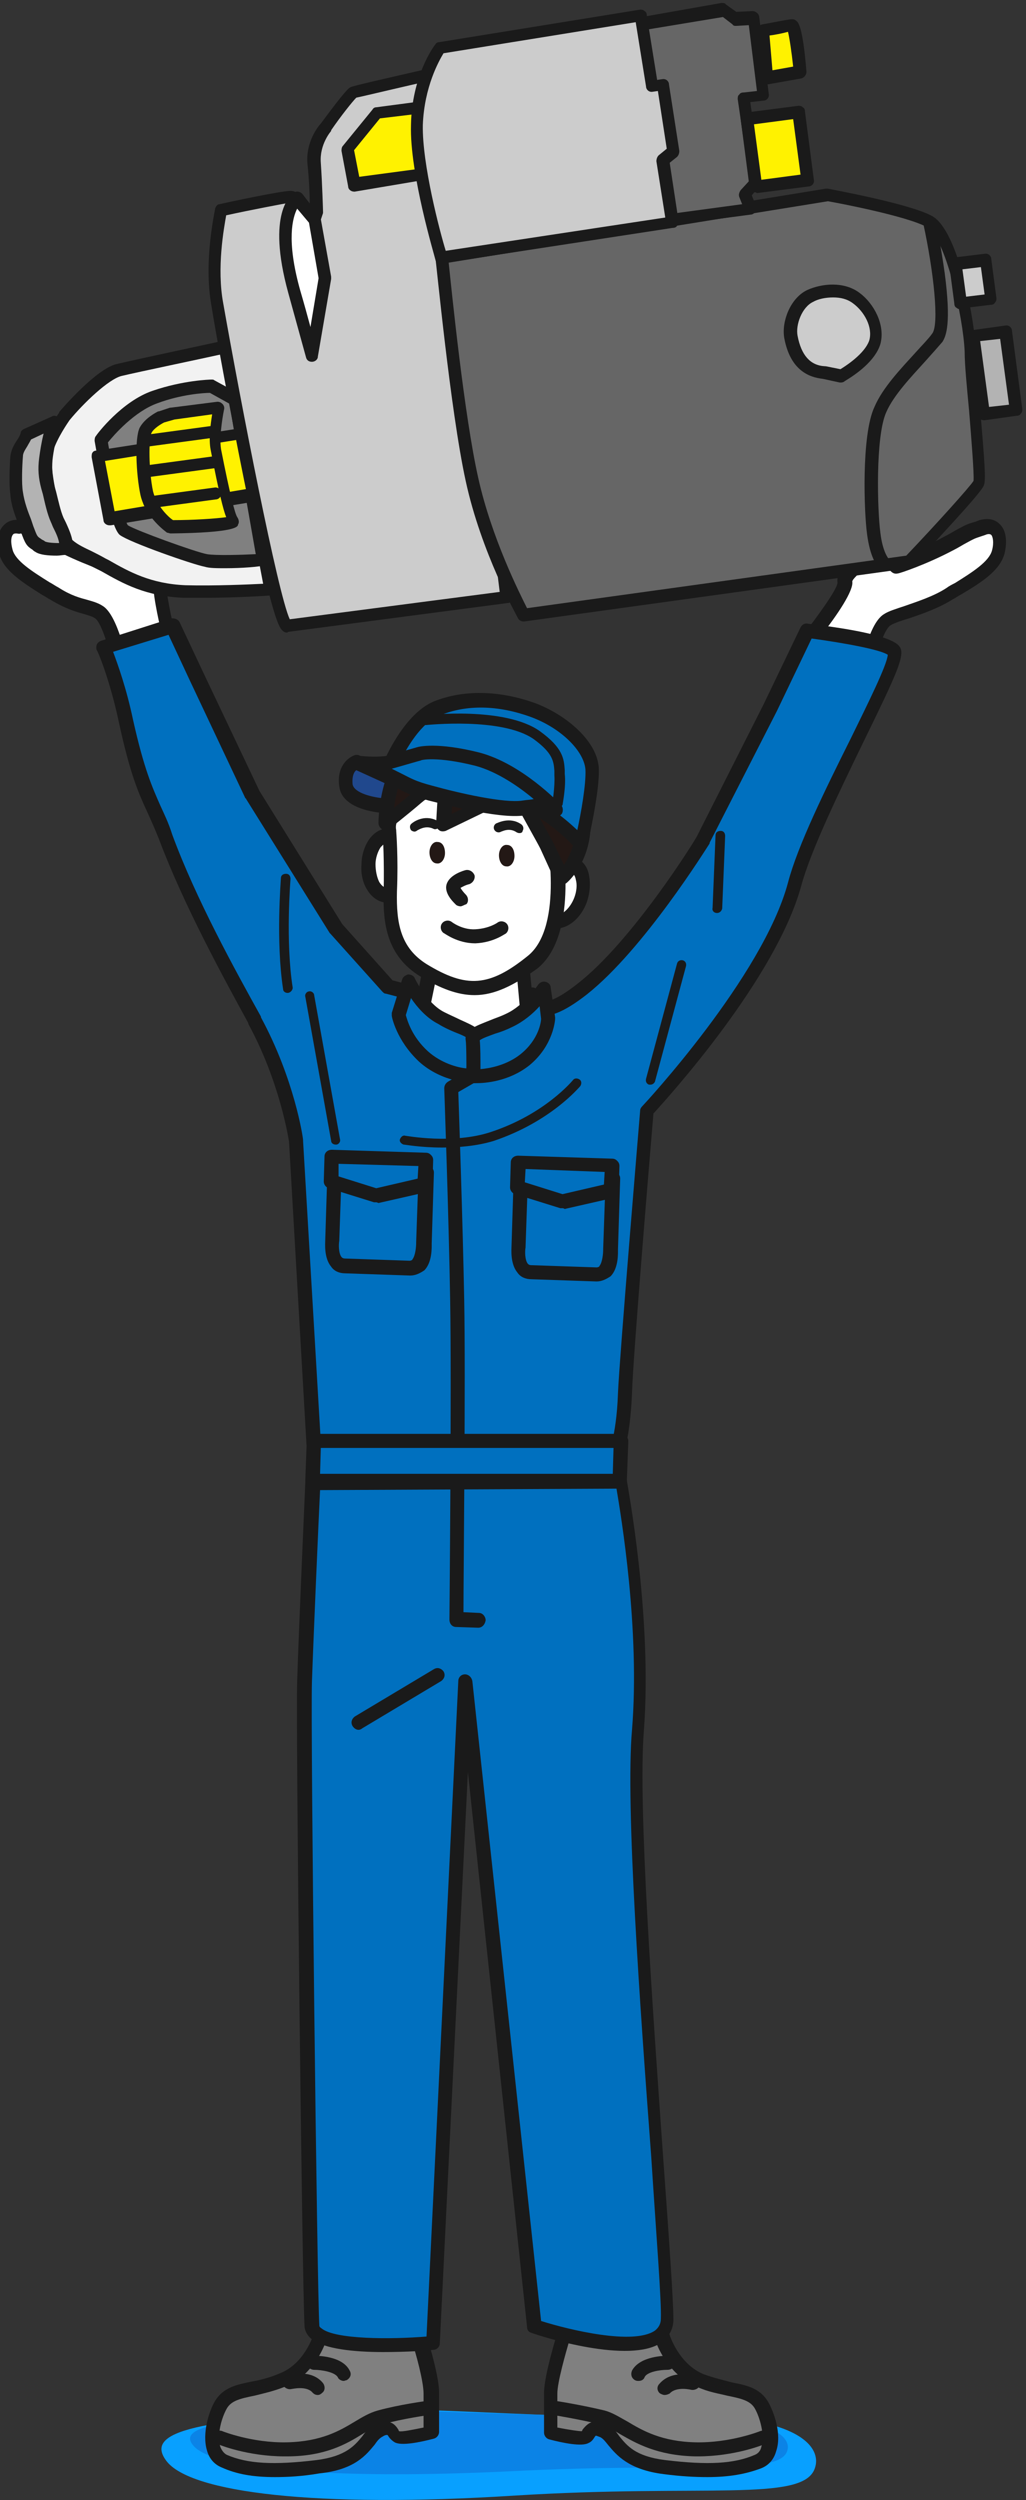 <?xml version="1.0" encoding="utf-8"?>
<!-- Generator: Adobe Illustrator 22.1.0, SVG Export Plug-In . SVG Version: 6.00 Build 0)  -->
<svg version="1.1" id="レイヤー_1" xmlns="http://www.w3.org/2000/svg" xmlns:xlink="http://www.w3.org/1999/xlink" x="0px"
	 y="0px" viewBox="0 0 138.8 337.9" style="enable-background:new 0 0 138.8 337.9;" xml:space="preserve">
<rect x="0" y="0" width="138.8" height="337.9" fill="#333333" stroke="none"/>
<style type="text/css">
	.st0{fill:#08A0FF;}
	.st1{fill:#0B83E6;}
	.st2{fill:#FFFFFF;}
	.st3{fill:#1A1A1A;}
	.st4{fill:#808080;}
	.st5{fill:#0070BF;}
	.st6{fill:#20488D;}
	.st7{fill:#231815;}
	.st8{fill:#F2F2F2;}
	.st9{fill:#FFF200;}
	.st10{fill:#B3B3B3;}
	.st11{fill:#CCCCCC;}
	.st12{fill:#666666;}
</style>
<title>image-sp</title>
<g>
	<g>
		<path class="st0" d="M22.5,332.6c3.2,4.3,20.2,6.4,47.1,4.7c25.6-1.6,38.9,0.9,40.6-3.6c1.2-3.1-2.6-7.8-20.8-7.1
			c-10.7,0.4-32-1.2-37.5-0.9C26.3,326.9,19.5,328.6,22.5,332.6z"/>
	</g>
	<g>
		<path class="st1" d="M26.3,330.7c2.9,3,18.5,4.5,43,3.3c23.4-1.2,35.5,0.6,37.1-2.5c1.1-2.2-2.4-5.5-19-5
			c-9.8,0.3-29.2-0.8-34.2-0.6C29.8,326.7,23.6,327.9,26.3,330.7z"/>
	</g>
	<g>
		<g>
			<path class="st2" d="M15.8,88.3c0,0-1.1-4.6-2.5-5.5c-1.4-0.8-3-0.5-6-2.5c-3-1.9-6-3.5-6.6-5.7C0.3,72.4,1,70.7,3,71.3
				c2,0.6,1,0.2,4.6,2.1c3.6,1.9,7.2,3.1,7.2,3.1s-1.4-3.3-0.3-4.4c1.1-1.1,2.2,0.8,3.6,2.5c1.4,1.6,3.8,2.7,3.6,4.1
				c-0.3,1.4,1.4,7.9,1.4,7.9L15.8,88.3z"/>
			<path class="st3" d="M15.8,89.2c-0.4,0-0.8-0.3-0.9-0.7c-0.5-2.1-1.4-4.5-2-4.9c-0.4-0.3-0.9-0.4-1.5-0.6
				c-1.1-0.3-2.5-0.7-4.5-1.9c-0.4-0.2-0.8-0.5-1.2-0.7c-2.7-1.7-5.2-3.3-5.8-5.5c-0.4-1.7-0.2-3.2,0.7-4c0.4-0.4,1.3-0.9,2.7-0.5
				l0.5,0.2c1,0.3,1.1,0.3,2.4,1c0.4,0.2,1,0.6,1.8,1c1.9,1,3.9,1.9,5.3,2.4c-0.3-1.2-0.3-2.7,0.5-3.5c0.5-0.5,1.1-0.6,1.5-0.6
				c1.1,0.1,1.9,1.1,2.8,2.3c0.2,0.3,0.4,0.6,0.7,0.8c0.4,0.5,1,1,1.6,1.5c1.2,1,2.4,2,2.1,3.4c-0.1,0.7,0.6,4.5,1.4,7.5
				c0.1,0.2,0,0.5-0.1,0.7c-0.1,0.2-0.3,0.4-0.6,0.4L16,89.2C16,89.2,15.9,89.2,15.8,89.2z M2.2,72.1c-0.1,0-0.3,0-0.4,0.1
				c-0.3,0.3-0.4,1-0.1,2.1c0.4,1.5,2.6,2.9,5,4.4c0.4,0.2,0.8,0.5,1.2,0.7c1.7,1.1,2.9,1.4,4,1.7c0.7,0.2,1.4,0.4,2,0.8
				c1.3,0.8,2.2,3.5,2.7,5.1l5.3-1.2c-0.5-2.2-1.4-6.2-1.1-7.4c0.1-0.3-0.9-1.1-1.5-1.6c-0.6-0.5-1.3-1.1-1.9-1.7
				c-0.2-0.3-0.5-0.6-0.7-0.9c-0.4-0.5-1.1-1.4-1.4-1.5c0,0,0,0,0,0c-0.3,0.3-0.1,1.9,0.5,3.3c0.1,0.3,0.1,0.7-0.2,1
				c-0.3,0.3-0.6,0.4-1,0.3c-0.2,0-3.8-1.2-7.4-3.1c-0.8-0.4-1.4-0.8-1.8-1c-1.1-0.6-1.1-0.6-2-0.9l-0.6-0.2
				C2.6,72.2,2.4,72.1,2.2,72.1z"/>
		</g>
		<g>
			<path class="st2" d="M117.9,88.3c0,0,0.9-3.7,2.2-4.5c1.4-0.8,5.4-1.5,8.4-3.5c3-1.9,6-3.5,6.6-5.7c0.5-2.2-0.2-3.9-2.2-3.3
				c-2,0.6-1,0.2-4.6,2.1c-3.6,1.9-7.2,3.1-7.2,3.1s1.4-3.3,0.3-4.4c-1.1-1.1-2.2,0.8-3.6,2.5c-1.4,1.6-3.8,2.7-3.6,4.1
				c0.3,1.4-5,7.9-5,7.9L117.9,88.3z"/>
			<path class="st3" d="M117.9,89.2c-0.1,0-0.1,0-0.2,0l-8.6-1.7c-0.3-0.1-0.6-0.3-0.7-0.6c-0.1-0.3-0.1-0.7,0.1-0.9
				c2.2-2.8,4.7-6.3,4.8-7.2c-0.2-1.4,1-2.4,2.1-3.4c0.6-0.5,1.2-1,1.6-1.5c0.2-0.3,0.4-0.6,0.7-0.8c0.9-1.2,1.7-2.2,2.8-2.3
				c0.4,0,0.9,0.1,1.5,0.6c0.8,0.8,0.8,2.3,0.5,3.5c1.4-0.5,3.3-1.3,5.3-2.4c0.8-0.4,1.4-0.8,1.8-1c1.3-0.7,1.4-0.7,2.4-1l0.5-0.2
				c1.5-0.4,2.3,0.1,2.7,0.5c0.9,0.8,1.1,2.3,0.7,4c-0.6,2.3-3.1,3.9-5.8,5.5c-0.4,0.2-0.8,0.5-1.2,0.7c-1.9,1.2-4.2,2-6,2.6
				c-1,0.3-1.9,0.6-2.4,0.9c-0.7,0.4-1.5,2.6-1.8,3.9C118.7,88.9,118.3,89.2,117.9,89.2z M111,86l6.2,1.2c0.4-1.3,1.2-3.5,2.4-4.2
				c0.6-0.4,1.6-0.7,2.8-1.1c1.7-0.6,3.9-1.3,5.6-2.4c0.4-0.3,0.8-0.5,1.2-0.7c2.4-1.5,4.6-2.9,5-4.4c0.3-1.1,0.1-1.9-0.1-2.1
				c-0.2-0.2-0.6-0.1-0.8,0l-0.6,0.2c-0.9,0.3-0.9,0.3-2,0.9c-0.4,0.2-1,0.6-1.8,1c-3.6,1.9-7.2,3.1-7.4,3.1c-0.4,0.1-0.7,0-1-0.3
				c-0.3-0.3-0.3-0.7-0.2-1c0.6-1.4,0.8-3,0.5-3.3c0,0,0,0,0,0c-0.3,0.2-1,1-1.4,1.5c-0.2,0.3-0.5,0.6-0.7,0.9
				c-0.6,0.7-1.3,1.2-1.9,1.7c-0.6,0.5-1.5,1.3-1.5,1.6C115.5,79.8,113.3,83.1,111,86z"/>
		</g>
		<g>
			<g>
				<path class="st4" d="M43.3,315.9c0,0-1.3,4.3-5.1,5.9c-3.8,1.5-6.8,1-8.2,3.3c-1.2,2-2.3,6.5,0.4,7.7c2.7,1.2,6.1,1.6,12.6,0.8
					c6.5-0.8,6.4-4.2,8.3-5c1.9-0.8,1.6,0.6,2.4,1c0.8,0.4,4.7-0.6,4.7-0.6c0-3.6,0-3.6,0-5.4c0-2.3-1.9-8.5-1.9-8.5
					s-4.2,0.4-7.7,0.4C45.3,315.4,43.3,315.9,43.3,315.9z"/>
				<path class="st3" d="M37.2,334.8c-3,0-5.2-0.4-7.2-1.3c-1-0.4-1.7-1.2-2-2.3c-0.7-2.3,0.3-5.4,1.1-6.7c1.1-1.8,2.9-2.2,4.9-2.6
					c1.1-0.2,2.4-0.5,3.8-1.1c3.4-1.3,4.6-5.2,4.6-5.3c0.1-0.3,0.4-0.6,0.7-0.7c0.1,0,2.1-0.5,5.7-0.5c3.4,0,7.6-0.4,7.6-0.4
					c0.4,0,0.9,0.2,1,0.7c0.1,0.3,2,6.3,2,8.7v5.4c0,0.4-0.3,0.8-0.7,0.9c-1.9,0.5-4.4,1-5.3,0.5c-0.5-0.3-0.8-0.7-0.9-0.9
					c0,0-0.1-0.1-0.1-0.1c-0.1,0-0.3,0-0.6,0.2c-0.4,0.2-0.7,0.5-1.1,1.1c-1.1,1.3-2.6,3.4-7.5,3.9
					C40.9,334.7,38.9,334.8,37.2,334.8z M44,316.7c-0.5,1.3-2.1,4.6-5.5,5.9c-1.5,0.6-2.9,0.9-4.1,1.2c-2,0.4-3.1,0.7-3.7,1.7
					c-0.7,1.2-1.4,3.6-0.9,5.2c0.2,0.5,0.5,0.9,0.9,1.1c2.8,1.2,6.3,1.4,12.1,0.7c4-0.5,5.2-2,6.2-3.2c0.5-0.7,1-1.3,1.9-1.7
					c1.8-0.7,2.5,0,3,0.8c0,0.1,0.1,0.2,0.1,0.2c0.4,0.1,1.8-0.2,3.3-0.5v-4.6c0-1.6-1-5.4-1.7-7.4c-1.4,0.1-4.4,0.3-7,0.3
					C46.5,316.4,44.8,316.6,44,316.7z M54.1,328.6"/>
			</g>
			<g>
				<path class="st3" d="M46.5,321.8c-0.3,0-0.7-0.2-0.8-0.5c-0.4-0.7-2.2-1-3.2-1c0,0,0,0,0,0c-0.5,0-1-0.4-1-0.9c0-0.5,0.4-1,1-1
					c0.4,0,3.8,0,4.8,2c0.3,0.5,0.1,1-0.4,1.3C46.8,321.7,46.6,321.8,46.5,321.8z"/>
			</g>
			<g>
				<path class="st3" d="M43,323.7c-0.3,0-0.5-0.1-0.7-0.3c-0.8-1-2.8-0.5-2.9-0.5c-0.5,0.1-1-0.2-1.2-0.7c-0.1-0.5,0.1-1,0.7-1.2
					c0.1,0,3.2-0.9,4.8,1.1c0.3,0.4,0.3,1-0.1,1.3C43.4,323.6,43.2,323.7,43,323.7z"/>
			</g>
			<g>
				<path class="st3" d="M38.5,332c-5,0-9-1.6-9.1-1.7c-0.5-0.2-0.7-0.8-0.5-1.2c0.2-0.5,0.8-0.7,1.2-0.5c0,0,4,1.6,8.7,1.5
					c4.7-0.1,7.2-1.6,9.2-2.8c1-0.6,2-1.2,3.1-1.5c2.9-0.8,6.6-1.3,6.7-1.3c0.5-0.1,1,0.3,1.1,0.8c0.1,0.5-0.3,1-0.8,1.1
					c0,0-3.7,0.5-6.5,1.3c-0.8,0.2-1.6,0.7-2.6,1.3c-2.1,1.3-5,3-10.2,3C38.7,332,38.6,332,38.5,332z"/>
			</g>
		</g>
		<g>
			<g>
				<path class="st4" d="M89.6,315.9c0,0,1.3,4.3,5.1,5.9c3.8,1.5,6.8,1,8.2,3.3c1.2,2,2.3,6.5-0.4,7.7c-2.7,1.2-6.1,1.6-12.6,0.8
					c-6.5-0.8-6.4-4.2-8.3-5c-1.9-0.8-1.6,0.6-2.4,1c-0.8,0.4-4.7-0.6-4.7-0.6c0-3.6,0-3.6,0-5.4c0-2.3,1.9-8.5,1.9-8.5
					s4.2,0.4,7.7,0.4C87.6,315.4,89.6,315.9,89.6,315.9z"/>
				<path class="st3" d="M95.7,334.8c-1.7,0-3.6-0.1-5.9-0.4c-4.8-0.6-6.4-2.6-7.5-3.9c-0.4-0.5-0.7-0.9-1.1-1.1
					c-0.3-0.1-0.5-0.2-0.6-0.2c0,0-0.1,0.1-0.1,0.1c-0.2,0.3-0.4,0.7-0.9,0.9c-0.9,0.5-3.4,0-5.3-0.5c-0.4-0.1-0.7-0.5-0.7-0.9v-5.4
					c0-2.4,1.9-8.5,2-8.7c0.1-0.4,0.5-0.7,1-0.7c0,0,4.2,0.4,7.6,0.4c3.5,0,5.6,0.5,5.7,0.5c0.3,0.1,0.6,0.3,0.7,0.7
					c0,0,1.2,3.9,4.6,5.3c1.4,0.5,2.7,0.8,3.8,1.1c2.1,0.4,3.8,0.8,4.9,2.6c0.8,1.4,1.9,4.4,1.1,6.7c-0.3,1.1-1,1.9-2,2.3
					C100.9,334.4,98.6,334.8,95.7,334.8z M80.6,327.3c0.4,0,0.8,0.1,1.3,0.3c0.9,0.3,1.4,1,1.9,1.7c1,1.2,2.1,2.7,6.2,3.2
					c5.8,0.7,9.3,0.5,12.1-0.7c0.5-0.2,0.8-0.6,0.9-1.1c0.5-1.5-0.2-4-0.9-5.2c-0.6-1-1.7-1.3-3.7-1.7c-1.2-0.3-2.6-0.5-4.1-1.2
					c-3.4-1.4-5-4.6-5.5-5.9c-0.8-0.1-2.4-0.3-4.7-0.3c-2.6,0-5.6-0.2-7-0.3c-0.6,2-1.7,5.9-1.7,7.4v4.6c1.5,0.3,2.9,0.5,3.3,0.5
					c0,0,0.1-0.1,0.1-0.2C79.2,327.9,79.7,327.3,80.6,327.3z M78.8,328.6L78.8,328.6L78.8,328.6z"/>
			</g>
			<g>
				<path class="st3" d="M86.4,321.8c-0.2,0-0.3,0-0.5-0.1c-0.5-0.3-0.6-0.8-0.4-1.3c1.1-2,4.5-2,4.8-2c0.5,0,1,0.4,1,1
					c0,0.5-0.4,0.9-1,0.9c0,0,0,0,0,0c-1.1,0-2.8,0.3-3.1,1C87.1,321.6,86.8,321.8,86.4,321.8z"/>
			</g>
			<g>
				<path class="st3" d="M89.9,323.7c-0.2,0-0.4-0.1-0.6-0.2c-0.4-0.3-0.5-0.9-0.1-1.3c1.7-2,4.7-1.1,4.8-1.1
					c0.5,0.1,0.8,0.7,0.7,1.2c-0.1,0.5-0.7,0.8-1.2,0.7c0,0-2-0.5-2.9,0.5C90.4,323.6,90.2,323.7,89.9,323.7z"/>
			</g>
			<g>
				<path class="st3" d="M94.4,332c-0.1,0-0.2,0-0.3,0c-5.2-0.1-8.1-1.8-10.2-3c-1-0.6-1.8-1.1-2.6-1.3c-2.8-0.7-6.5-1.3-6.5-1.3
					c-0.5-0.1-0.9-0.6-0.8-1.1c0.1-0.5,0.6-0.9,1.1-0.8c0.2,0,3.8,0.6,6.7,1.3c1.1,0.3,2,0.9,3.1,1.5c2,1.2,4.6,2.7,9.2,2.8
					c4.7,0.1,8.7-1.5,8.7-1.5c0.5-0.2,1,0,1.2,0.5c0.2,0.5,0,1-0.5,1.2C103.4,330.4,99.4,332,94.4,332z"/>
			</g>
		</g>
		<g>
			<path class="st5" d="M72.1,195.4l-29.7,0.4l-2.4-41.6c0,0-1.1-8-5.6-16.3c-3.5-6.5-8.8-16.1-12.1-24.8c-1.9-5.2-3.3-5.8-5.4-15.6
				c-1.3-5.8-3-10-3-10l9.4-3l3.2,6.8l7.6,16.1l11.3,18.1l7,7.8l11.1,2.9l8.3-1.9c0,0-0.1,4.6,6.8-0.8c7.7-6,16.4-20.1,16.4-20.1
				l9.1-17.9l5-10.5c0,0,10.7,1.2,11.8,2.7c1.1,1.5-10.9,22.1-13.5,31.5c-3.6,13.1-20,30.6-20,30.6s-2.8,33.3-3,38.2
				c-0.2,4.9-0.9,7.2-0.9,7.2L72.1,195.4z"/>
			<path class="st3" d="M42.5,196.8c-0.5,0-0.9-0.4-1-0.9l-2.4-41.6c-0.1-0.6-1.3-8.2-5.5-15.9l0-0.1c-3.5-6.4-8.8-16.1-12.1-24.9
				c-0.6-1.5-1.1-2.6-1.6-3.7c-1.2-2.6-2.3-5.1-3.8-12c-1.2-5.7-2.9-9.8-3-9.8c-0.1-0.2-0.1-0.5,0-0.8c0.1-0.2,0.3-0.4,0.6-0.5
				l9.4-3c0.5-0.1,1,0.1,1.2,0.5l3.2,6.8l7.6,16l11.2,18l6.8,7.6l10.6,2.8l8.1-1.8c0.3-0.1,0.6,0,0.8,0.2c0.2,0.2,0.4,0.5,0.3,0.8
				l0,0c0,0,0,0.6,0.4,0.8c0.2,0.1,1.4,0.4,4.9-2.4c7.3-5.7,15.7-19.1,16.1-19.9l9-17.8l5-10.4c0.2-0.4,0.6-0.6,1-0.5
				c4.2,0.5,11.3,1.5,12.4,3.1c0.8,1.1-0.3,3.5-5,13.1c-3.1,6.4-7,14.4-8.3,19.2c-3.4,12.5-17.9,28.5-20,30.8
				c-0.3,3.5-2.8,33.3-2.9,37.8c-0.2,4.9-0.9,7.3-0.9,7.4c-0.1,0.4-0.5,0.7-0.9,0.7l-11.5,0L42.5,196.8
				C42.5,196.8,42.5,196.8,42.5,196.8z M15.3,88.1c0.6,1.6,1.8,4.9,2.7,9.2c1.5,6.7,2.6,9.1,3.7,11.6c0.5,1.1,1.1,2.3,1.6,3.9
				c3.2,8.7,8.5,18.3,12,24.6l0,0.1c4.5,8.3,5.7,16.2,5.7,16.6c0,0,0,0.1,0,0.1l2.4,40.7l28.7-0.4c0,0,0,0,0,0l10.8,0
				c0.2-1,0.6-3,0.7-6.2c0.2-4.8,2.9-36.9,3-38.2c0-0.2,0.1-0.4,0.3-0.6c0.2-0.2,16.3-17.5,19.7-30.2c1.3-5,5.1-12.7,8.5-19.5
				c2.3-4.7,4.9-9.9,5-11.3c-1-0.7-5.9-1.6-10.3-2.2l-4.7,9.8L96,113.9c0,0,0,0,0,0.1c-0.4,0.6-8.9,14.3-16.6,20.4
				c-3.2,2.5-5.5,3.4-7,2.6c-0.6-0.3-1-0.8-1.2-1.4l-7.4,1.6c-0.1,0-0.3,0-0.5,0l-11.1-2.9c-0.2,0-0.3-0.1-0.5-0.3l-7-7.8
				c0,0-0.1-0.1-0.1-0.1l-11.3-18.1c0,0,0-0.1-0.1-0.1l-7.6-16.1l-2.8-6L15.3,88.1z M120.1,88.2L120.1,88.2L120.1,88.2z"/>
		</g>
		<g>
			<path class="st2" d="M57.9,131.9l-1.3,6.9c0,0,3.7,3.6,6.8,3.7c3.1,0.1,8.1-2.8,8.1-2.8l-1-10.5L57.9,131.9z"/>
			<path class="st3" d="M63.6,143.5c-0.1,0-0.1,0-0.2,0c-3.4-0.1-7.2-3.8-7.4-3.9c-0.2-0.2-0.3-0.5-0.3-0.9l1.3-6.9
				c0.1-0.4,0.4-0.7,0.7-0.8l12.6-2.7c0.3-0.1,0.5,0,0.8,0.2c0.2,0.2,0.4,0.4,0.4,0.7l1,10.5c0,0.4-0.1,0.7-0.5,0.9
				C71.8,140.7,66.9,143.5,63.6,143.5z M57.7,138.5c1.2,1.1,3.8,3,5.8,3.1c2,0.1,5.4-1.5,7.1-2.4l-0.8-8.8l-10.9,2.3L57.7,138.5z"/>
		</g>
		<g>
			<path class="st2" d="M55.1,117c-0.1,2.3-1.3,4-2.7,4c-1.4,0-2.6-1.9-2.5-4.2c0.1-2.3,1.3-4,2.7-4C54.1,112.9,55.2,114.8,55.1,117
				z"/>
			<path class="st3" d="M52.4,122C52.4,122,52.4,122,52.4,122c-1.1,0-2.1-0.7-2.7-1.7c-0.6-0.9-0.9-2.2-0.8-3.4c0-1.3,0.4-2.5,1-3.4
				c0.7-1,1.7-1.6,2.7-1.5c1,0,2,0.7,2.6,1.7c0.6,0.9,0.9,2.2,0.8,3.4l0,0c0,1.3-0.4,2.5-1,3.4C54.4,121.4,53.4,122,52.4,122z
				 M52.6,113.8c-0.4,0-0.7,0.3-1.1,0.7c-0.4,0.6-0.7,1.5-0.7,2.3c0,0.9,0.2,1.8,0.5,2.4c0.3,0.5,0.7,0.8,1,0.8
				c0.4,0,0.7-0.3,1.1-0.7c0.4-0.6,0.7-1.5,0.7-2.3c0-0.9-0.2-1.8-0.5-2.4C53.3,114.1,52.9,113.8,52.6,113.8
				C52.6,113.8,52.6,113.8,52.6,113.8z M55.1,117L55.1,117L55.1,117z"/>
		</g>
		<g>
			<path class="st2" d="M73.6,119.7c-0.8,2.1-0.3,4.2,1,4.7c1.4,0.5,3.1-0.8,3.9-2.9c0.8-2.1,0.3-4.2-1-4.7
				C76.1,116.3,74.4,117.6,73.6,119.7z"/>
			<path class="st3" d="M75.2,125.5c-0.3,0-0.6-0.1-0.9-0.2c-1-0.4-1.7-1.2-1.9-2.5c-0.2-1.1-0.1-2.3,0.3-3.5l0,0
				c0.6-1.5,1.6-2.8,2.8-3.3c0.8-0.4,1.6-0.4,2.3-0.1c1,0.4,1.7,1.2,1.9,2.5c0.2,1.1,0.1,2.3-0.3,3.5
				C78.6,124.1,76.9,125.5,75.2,125.5z M76.9,117.7c-0.2,0-0.3,0-0.5,0.1c-0.7,0.3-1.4,1.2-1.8,2.3l0,0c-0.3,0.8-0.4,1.7-0.2,2.4
				c0.1,0.6,0.4,0.9,0.7,1.1c0.7,0.3,2-0.7,2.6-2.3c0.3-0.8,0.4-1.7,0.2-2.4c-0.1-0.6-0.4-0.9-0.7-1.1
				C77.1,117.7,77,117.7,76.9,117.7z M73.6,119.7L73.6,119.7L73.6,119.7z"/>
		</g>
		<g>
			<path class="st2" d="M74.9,112.2c0,0,2.7,13.3-2.8,17.8c-5.5,4.4-9.1,4.7-14.8,1.2c-3.9-2.4-4.6-6-4.5-10.6
				c0.1-4.6-0.1-8.1-0.1-8.1c-0.6-3,3.6-5.2,7.8-6.3c4.2-1.1,6.8-0.7,10.7,0.5C75.1,107.7,74.7,111,74.9,112.2z"/>
			<path class="st3" d="M64.2,134.5c-2.3,0-4.6-0.9-7.3-2.5c-4.6-2.8-5.1-7.2-5-11.4c0.1-4.2-0.1-7.5-0.1-7.9
				c-0.5-3.1,2.6-5.8,8.5-7.4c4.3-1.2,7.1-0.8,11.2,0.5c4,1.2,4.2,4.5,4.3,5.9c0,0.2,0,0.4,0,0.5c0.2,0.9,2.7,14-3.1,18.7
				C69.5,133.2,66.9,134.5,64.2,134.5z M65,106.4c-1.3,0-2.6,0.2-4.3,0.6c-3.7,1-7.6,2.9-7.1,5.2c0,0,0,0.1,0,0.1
				c0,0.1,0.3,3.6,0.1,8.2c-0.1,4.3,0.5,7.6,4,9.8c5.4,3.3,8.5,3.1,13.7-1.1c5-4,2.5-16.7,2.4-16.8c0,0,0,0,0,0c0-0.2,0-0.4-0.1-0.7
				c-0.1-1.4-0.2-3.4-3-4.2C68.6,106.8,66.9,106.4,65,106.4z"/>
		</g>
		<g>
			<path class="st2" d="M60.6,125.3c0,0,1.6,1.3,3.8,1.2c2.2-0.1,3.5-1.1,3.5-1.1"/>
			<path class="st3" d="M64.3,127.5c-2.5,0-4.2-1.4-4.3-1.4c-0.4-0.3-0.5-0.9-0.2-1.3c0.3-0.4,0.9-0.5,1.3-0.2c0,0,1.4,1.1,3.2,1
				c1.9-0.1,3-0.9,3-0.9c0.4-0.3,1-0.2,1.3,0.2c0.3,0.4,0.2,1-0.2,1.3c-0.1,0-1.6,1.2-4.1,1.3C64.4,127.5,64.3,127.5,64.3,127.5z"/>
		</g>
		<g>
			<path class="st6" d="M52.3,108.9c0,0-5.1-0.2-5.5-2.7c-0.4-2.6,1.4-3.1,1.4-3.1l7.4,3.4L52.3,108.9z"/>
			<path class="st3" d="M52.3,109.9C52.3,109.9,52.3,109.9,52.3,109.9c-0.6,0-6-0.3-6.4-3.6c-0.4-2.7,1.2-3.9,2-4.2
				c0.2-0.1,0.5-0.1,0.7,0l7.4,3.4c0.3,0.1,0.5,0.4,0.5,0.8c0,0.3-0.1,0.7-0.4,0.9l-3.2,2.4C52.7,109.8,52.5,109.9,52.3,109.9z
				 M48.2,104.1c-0.3,0.2-0.6,0.8-0.5,1.9c0.2,1.2,2.8,1.8,4.3,1.9l1.7-1.3L48.2,104.1z"/>
		</g>
		<g>
			<path class="st7" d="M52,111.3c0,0,8.9-7.3,8.5-7.2c-0.4,0.1-0.7,7.3-0.7,7.3l9.9-4.8c0,0,3.5,6.3,4.2,7.6
				c0.7,1.3,2.1,4.4,2.1,4.4s3-2.5,2.8-7.6c-0.2-5.1-1.2-5.7-4.8-7.5c-3.7-1.7,0.7-4.8-7.5-4.9c-8.3-0.1-9.5,1.7-10.9,2.9
				C52,104.5,52,111.3,52,111.3z"/>
			<path class="st3" d="M76,119.6c-0.1,0-0.1,0-0.2,0c-0.3-0.1-0.5-0.3-0.7-0.5c0,0-1.4-3.1-2-4.4c-0.5-1-2.8-5-3.7-6.8l-9.1,4.4
				c-0.3,0.1-0.7,0.1-0.9-0.1c-0.3-0.2-0.4-0.5-0.4-0.8c0.1-2.1,0.2-3.6,0.3-4.8c-0.6,0.5-1.3,1.1-2.3,1.9c-2.1,1.8-4.3,3.5-4.3,3.5
				c-0.3,0.2-0.7,0.3-1,0.1c-0.3-0.2-0.5-0.5-0.5-0.9c0-0.3,0.1-7.4,3.9-10.6c0.1-0.1,0.2-0.2,0.4-0.3c1.4-1.2,3.3-2.9,11.1-2.8
				c4.9,0.1,6.1,1.1,6.6,3.3c0.2,0.7,0.3,1.2,1.3,1.7c3.9,1.9,5.2,2.7,5.4,8.3c0.2,5.5-3,8.3-3.1,8.4
				C76.5,119.5,76.2,119.6,76,119.6z M69.8,105.7c0.3,0,0.7,0.2,0.8,0.5c0.1,0.3,3.5,6.3,4.2,7.6c0.4,0.8,1,2.1,1.5,3.1
				c0.7-1.1,1.7-3,1.6-5.9c-0.2-4.7-0.9-5-4.3-6.7c-1.8-0.9-2.1-2.1-2.3-3c-0.2-1-0.4-1.8-4.8-1.8c-7.1-0.1-8.7,1.3-9.8,2.3
				c-0.1,0.1-0.3,0.2-0.4,0.4c-2,1.7-2.7,4.8-3,7c2.7-2.2,5.8-4.8,6.6-5.5c0.2-0.3,0.3-0.4,0.6-0.4c0.4-0.1,0.9,0.1,1.1,0.5
				c0.2,0.3,0.3,0.5,0,0.9c-0.1,0.5-0.4,2.9-0.5,5.3l8.5-4.1C69.5,105.7,69.6,105.7,69.8,105.7z M61.4,104.7
				c-0.1,0.1-0.2,0.2-0.3,0.3C61.3,104.9,61.3,104.8,61.4,104.7z"/>
		</g>
		<g>
			<path class="st2" d="M63.2,118.5c0,0-1.5,0.4-1.9,1.1c-0.3,0.8,1,1.9,1,1.9"/>
			<path class="st3" d="M62.3,122.5c-0.2,0-0.5-0.1-0.6-0.2c-0.4-0.4-1.8-1.7-1.2-3c0.5-1.1,2.1-1.6,2.5-1.7c0.5-0.1,1,0.2,1.2,0.7
				c0.1,0.5-0.2,1-0.7,1.2l0,0c-0.5,0.1-1,0.4-1.2,0.5c0.1,0.2,0.4,0.6,0.7,0.9c0.4,0.4,0.4,1,0.1,1.3
				C62.8,122.3,62.5,122.5,62.3,122.5z"/>
		</g>
		<g>
			<path class="st7" d="M60.2,115.3c0,0.8-0.5,1.5-1.1,1.4c-0.6,0-1-0.7-1-1.5c0-0.8,0.5-1.5,1.1-1.4
				C59.8,113.8,60.2,114.4,60.2,115.3z"/>
		</g>
		<g>
			<path class="st7" d="M69.6,115.7c0,0.8-0.5,1.5-1.1,1.4c-0.6,0-1-0.7-1-1.5c0-0.8,0.5-1.5,1.1-1.4
				C69.2,114.2,69.6,114.8,69.6,115.7z"/>
		</g>
		<g>
			<path class="st5" d="M52.5,104c0,0,2.6-6.7,6.6-8.4c4.1-1.6,8.7-1.3,13,0.2c4.2,1.5,7.8,4.8,8,7.9c0.2,3.1-1.5,10.2-1.5,10.2
				s-3.9-4.5-8.5-5.9C65.4,106.7,52.5,104,52.5,104z"/>
			<path class="st3" d="M78.6,115c-0.3,0-0.5-0.1-0.7-0.3c0,0-3.7-4.3-8.1-5.6c-4.6-1.4-17.3-4-17.5-4.1c-0.3-0.1-0.5-0.2-0.6-0.5
				c-0.1-0.2-0.2-0.5-0.1-0.8c0.1-0.3,2.8-7.1,7.1-8.9c4-1.6,8.8-1.5,13.6,0.2c4.1,1.5,8.4,5,8.7,8.7c0.2,3.2-1.5,10.2-1.5,10.5
				c-0.1,0.3-0.4,0.6-0.7,0.7C78.8,115,78.7,115,78.6,115z M53.9,103.4c3.3,0.7,12.6,2.7,16.5,3.9c3.3,1,6.1,3.4,7.7,4.9
				c0.5-2.3,1.2-6.2,1.1-8.2c-0.2-2.5-3.3-5.6-7.4-7.1c-4.4-1.6-8.7-1.7-12.3-0.2C57,97.6,54.9,101.2,53.9,103.4z"/>
		</g>
		<g>
			<path class="st5" d="M48.9,103c6.3,2.7,5.1,2.9,9.3,4.1c2.8,0.8,9.8,2.5,12.6,2c2.8-0.5,4.3,0.3,4.3,0.3s-5-5.4-10.7-6.9
				c-5.6-1.4-7.9-0.7-7.9-0.7s-2.1,0.6-3.8,1.1C51.6,103.3,48.9,103,48.9,103z"/>
			<path class="st3" d="M75.2,110.5c-0.2,0-0.3,0-0.5-0.1c0,0-1.3-0.7-3.7-0.2c-3.5,0.6-12.1-1.8-13-2c-2.5-0.7-3.2-1.1-4.5-1.8
				c-1-0.5-2.3-1.2-4.9-2.4c-0.4-0.2-0.7-0.7-0.5-1.1c0.1-0.5,0.5-0.8,1-0.7c1,0.1,2.8,0.1,3.5-0.1c1.7-0.5,3.8-1.1,3.8-1.1
				c0.3-0.1,2.8-0.7,8.4,0.7c5.8,1.5,10.9,6.9,11.1,7.1c0.3,0.3,0.3,0.9,0.1,1.2C75.7,110.3,75.5,110.5,75.2,110.5z M53,103.9
				c0.6,0.3,1,0.5,1.4,0.7c1.2,0.6,1.8,1,4.1,1.6c3.6,1,9.8,2.4,12.2,2c0.6-0.1,1.1-0.1,1.5-0.2c-1.9-1.6-4.9-3.7-7.9-4.5
				c-5.2-1.3-7.4-0.8-7.4-0.7C56.8,102.8,54.8,103.4,53,103.9C53,103.9,53,103.9,53,103.9z"/>
		</g>
		<g>
			<path class="st3" d="M75.3,109.4c0,0-0.1,0-0.1,0c-0.3-0.1-0.6-0.4-0.5-0.7c0,0,0.4-2.4,0.3-3.9c0-0.2,0-0.4,0-0.6
				c-0.1-1.3-0.2-2.4-2.8-4.3c-4.3-3-14.5-1.9-14.6-1.9c-0.3,0-0.7-0.2-0.7-0.6c0-0.3,0.2-0.7,0.6-0.7c0.4-0.1,10.8-1.2,15.5,2.1
				c3.2,2.3,3.3,3.8,3.4,5.3c0,0.2,0,0.4,0,0.5c0.2,1.7-0.3,4.1-0.3,4.2C75.8,109.2,75.6,109.4,75.3,109.4z"/>
		</g>
		<g>
			<path class="st2" d="M67.5,111.9c0,0,1.4-0.8,2.7,0.1"/>
			<path class="st3" d="M70.3,112.6c-0.1,0-0.2,0-0.4-0.1c-1-0.7-2-0.1-2.1-0.1c-0.3,0.2-0.7,0.1-0.9-0.2c-0.2-0.3-0.1-0.7,0.2-0.9
				c0.1,0,1.8-1,3.4,0.1c0.3,0.2,0.4,0.6,0.2,0.9C70.7,112.5,70.5,112.6,70.3,112.6z"/>
		</g>
		<g>
			<path class="st2" d="M56.1,111.7c0,0,1.3-1,2.7-0.3"/>
			<path class="st3" d="M56.1,112.4c-0.2,0-0.4-0.1-0.5-0.2c-0.2-0.3-0.2-0.7,0.1-0.9c0.1-0.1,1.6-1.3,3.4-0.4
				c0.3,0.1,0.5,0.5,0.3,0.8c-0.1,0.3-0.5,0.5-0.8,0.3c-1.1-0.5-2,0.2-2.1,0.2C56.4,112.3,56.2,112.4,56.1,112.4z"/>
		</g>
		<g>
			<path class="st5" d="M55.4,132.6c0,0,1.7,3.6,4.4,5c2.7,1.4,4.9,2,4.8,2.9c-0.2,0.9-0.4,5-0.4,5s-3.9,0-6.8-2.6
				c-2.9-2.7-3.4-5.7-3.4-5.7L55.4,132.6z"/>
			<path class="st3" d="M64.1,146.4c-0.3,0-4.3-0.1-7.4-2.9c-3.1-2.9-3.7-6.1-3.7-6.2c0-0.1,0-0.3,0-0.4l1.4-4.5
				c0.1-0.4,0.5-0.6,0.8-0.7c0.4,0,0.8,0.2,0.9,0.5c0,0,1.6,3.4,4,4.6c0.8,0.4,1.5,0.7,2.1,1c2,0.9,3.4,1.5,3.1,2.9
				c-0.1,0.6-0.3,3.3-0.4,4.9C65,146,64.6,146.4,64.1,146.4C64.1,146.4,64.1,146.4,64.1,146.4z M54.9,137.2c0.2,0.7,0.8,2.9,3,4.9
				c1.8,1.6,4,2.2,5.2,2.3c0.1-1.2,0.2-3.1,0.4-3.9c-0.3-0.3-1.2-0.7-2-1c-0.7-0.3-1.4-0.6-2.2-1.1c-1.6-0.8-2.9-2.3-3.7-3.5
				L54.9,137.2z"/>
		</g>
		<g>
			<path class="st5" d="M73.6,133.6c0,0-2,3.1-4.7,4.3c-2.7,1.2-5,1.7-4.9,2.6c0.1,0.9,0.1,5,0.1,5s3.8,0.3,6.9-2.2
				c3.1-2.5,3.2-5.6,3.2-5.6L73.6,133.6z"/>
			<path class="st3" d="M64.4,146.4c-0.2,0-0.4,0-0.4,0c-0.5,0-0.9-0.4-0.9-0.9c0-1.6,0-4.3-0.1-4.9c-0.2-1.4,1.3-1.9,3.3-2.7
				c0.7-0.3,1.4-0.5,2.2-0.9c2.4-1.1,4.3-3.9,4.3-3.9c0.2-0.3,0.6-0.5,1-0.4c0.4,0.1,0.7,0.4,0.7,0.8l0.6,4c0,0.1,0,0.1,0,0.2
				c0,0.1-0.2,3.6-3.5,6.3C68.8,146.2,65.6,146.4,64.4,146.4z M64.9,140.6c0.1,0.8,0.1,2.7,0.1,3.9c1.2-0.1,3.5-0.5,5.4-2
				c2.5-2,2.8-4.4,2.8-4.8L73,136c-0.9,1-2.2,2.1-3.7,2.8c-0.8,0.4-1.6,0.7-2.3,0.9C66.2,140,65.3,140.3,64.9,140.6z M64.9,140.3
				C64.9,140.3,64.9,140.3,64.9,140.3C64.9,140.3,64.9,140.3,64.9,140.3z"/>
		</g>
		<g>
			<path class="st5" d="M80.7,172.2c-2.1-0.1-6.4-0.2-8.7-0.3c-2.3-0.1-1.8-3.5-1.8-3.5l0.3-9.7l12.4,0.4l-0.3,9.7
				C82.6,168.9,82.8,172.3,80.7,172.2z"/>
			<path class="st3" d="M80.7,173.2C80.7,173.2,80.7,173.2,80.7,173.2L80.7,173.2l-8.8-0.3c-0.8,0-1.5-0.3-1.9-0.9
				c-1-1.2-0.8-3.2-0.8-3.6l0.3-9.6c0-0.5,0.4-0.9,1-0.9l12.4,0.4c0.3,0,0.5,0.1,0.7,0.3c0.2,0.2,0.3,0.4,0.3,0.7l-0.3,9.6
				c0,0.4,0.1,2.5-1,3.6C82,172.9,81.4,173.2,80.7,173.2z M80.7,171.3c0.2,0,0.4-0.1,0.4-0.2c0.4-0.5,0.5-1.7,0.5-2.2
				c0,0,0-0.1,0-0.1l0.3-8.7l-10.5-0.3l-0.3,8.7c0,0,0,0.1,0,0.1c-0.1,0.5-0.1,1.7,0.3,2.2c0.1,0.1,0.2,0.2,0.5,0.2L80.7,171.3z"/>
		</g>
		<g>
			<polygon class="st5" points="82.7,160.9 76.1,162.4 70,160.5 70.1,157 82.8,157.4 			"/>
			<path class="st3" d="M76.1,163.3c-0.1,0-0.2,0-0.3,0l-6.1-1.9c-0.4-0.1-0.7-0.5-0.7-0.9l0.1-3.4c0-0.5,0.4-0.9,1-0.9l12.7,0.4
				c0.3,0,0.5,0.1,0.7,0.3c0.2,0.2,0.3,0.4,0.3,0.7l-0.1,3.4c0,0.4-0.3,0.8-0.7,0.9l-6.6,1.5C76.2,163.3,76.2,163.3,76.1,163.3z
				 M71,159.8l5.1,1.6l5.6-1.3l0.1-1.7L71.1,158L71,159.8z M82.7,160.9L82.7,160.9L82.7,160.9z"/>
		</g>
		<g>
			<path class="st5" d="M55.5,171.4c-2.1-0.1-6.4-0.2-8.7-0.3c-2.3-0.1-1.8-3.5-1.8-3.5l0.3-9.7l12.4,0.4l-0.3,9.7
				C57.4,168,57.6,171.5,55.5,171.4z"/>
			<path class="st3" d="M55.5,172.4C55.5,172.4,55.5,172.4,55.5,172.4l-8.8-0.3c-0.8,0-1.5-0.3-1.9-0.9c-1-1.2-0.8-3.2-0.8-3.6
				l0.3-9.6c0-0.5,0.4-0.9,1-0.9l12.4,0.4c0.3,0,0.5,0.1,0.7,0.3c0.2,0.2,0.3,0.4,0.3,0.7l-0.3,9.6c0,0.4,0.1,2.5-1,3.6
				C56.8,172.1,56.2,172.4,55.5,172.4z M46.2,158.9l-0.3,8.7c0,0,0,0.1,0,0.1c-0.1,0.5-0.1,1.7,0.3,2.2c0.1,0.1,0.2,0.2,0.5,0.2
				l8.7,0.3h0c0.2,0,0.4-0.1,0.4-0.2c0.4-0.5,0.5-1.7,0.5-2.2c0,0,0-0.1,0-0.1l0.3-8.7L46.2,158.9z"/>
		</g>
		<g>
			<polygon class="st5" points="57.5,160.1 50.9,161.6 44.8,159.7 44.9,156.2 57.6,156.6 			"/>
			<path class="st3" d="M50.9,162.5c-0.1,0-0.2,0-0.3,0l-6.1-1.9c-0.4-0.1-0.7-0.5-0.7-0.9l0.1-3.4c0-0.5,0.4-0.9,1-0.9l12.7,0.4
				c0.3,0,0.5,0.1,0.7,0.3c0.2,0.2,0.3,0.4,0.3,0.7l-0.1,3.4c0,0.4-0.3,0.8-0.7,0.9l-6.6,1.5C51,162.5,50.9,162.5,50.9,162.5z
				 M45.8,159l5.1,1.6l5.6-1.3l0.1-1.7l-10.8-0.3L45.8,159z M57.5,160.1L57.5,160.1L57.5,160.1z"/>
		</g>
		<g>
			<path class="st5" d="M42.3,200.5c0,0-0.9,20.1-1.1,26.9c-0.2,6.7,0.7,83.2,1,87c0.3,3.9,16.4,2.3,16.4,2.3l4.4-89.4l9.3,87.2
				c0,0,17.8,5.9,18-0.9c0.2-6.8-5.2-63.9-4-79.6c1.2-15.7-2.3-33.7-2.3-33.7L42.3,200.5z"/>
			<path class="st3" d="M51.8,317.9c-3.8,0-8-0.4-9.7-1.8c-0.7-0.6-0.9-1.3-0.9-1.7c-0.3-4.6-1.2-81.1-1-87.1
				c0.2-6.7,1.1-26.7,1.1-26.9c0-0.5,0.4-0.9,0.9-0.9l41.7-0.2c0,0,0,0,0,0c0.5,0,0.8,0.3,0.9,0.8c0,0.2,3.5,18.3,2.3,33.9
				c-0.8,10.1,1.2,37.5,2.6,57.4c0.8,11,1.4,19.6,1.4,22.1c0,1.3-0.6,2.3-1.6,3.1c-4.3,3-16.3-0.8-17.6-1.3
				c-0.4-0.1-0.6-0.4-0.6-0.8l-8-75l-3.8,77.2c0,0.5-0.4,0.9-0.9,0.9C58,317.7,55.1,317.9,51.8,317.9z M43.3,201.4
				c-0.2,4-0.9,20.1-1.1,25.9c-0.2,6,0.7,82.4,1,87c0,0.1,0,0.2,0.3,0.4c1.8,1.5,9.4,1.5,14.2,1.1l4.3-88.6c0-0.5,0.4-0.9,0.9-0.9
				c0.5,0,0.9,0.4,1,0.9l9.3,86.5c3.8,1.2,12.5,3.3,15.4,1.3c0.5-0.4,0.8-0.9,0.8-1.6c0.1-2.4-0.6-11-1.3-21.9
				c-1.5-20.1-3.5-47.5-2.6-57.7c1.1-13.6-1.5-29-2.1-32.6L43.3,201.4z"/>
		</g>
		<g>
			<path class="st3" d="M64.7,220C64.7,220,64.7,220,64.7,220l-3-0.1c-0.5,0-0.9-0.4-0.9-1c0-0.3,0.3-31.2,0.1-43.1
				c-0.2-11.8-0.8-28.5-0.8-28.7c0-0.4,0.2-0.7,0.5-0.9l3.1-1.8c0.5-0.3,1-0.1,1.3,0.4c0.3,0.5,0.1,1-0.4,1.3l-2.6,1.5
				c0.1,3,0.6,17.5,0.8,28.1c0.2,10.7-0.1,36.9-0.1,42.2l2.1,0.1c0.5,0,0.9,0.5,0.9,1C65.6,219.6,65.2,220,64.7,220z"/>
		</g>
		<g>
			<line class="st2" x1="59.2" y1="226.4" x2="48.5" y2="232.8"/>
			<path class="st3" d="M48.5,233.8c-0.3,0-0.6-0.2-0.8-0.5c-0.3-0.5-0.1-1,0.3-1.3l10.7-6.4c0.5-0.3,1-0.1,1.3,0.3
				c0.3,0.5,0.1,1-0.3,1.3L49,233.6C48.9,233.7,48.7,233.8,48.5,233.8z"/>
		</g>
		<g>
			<polygon class="st5" points="83.8,200.2 42.3,200.1 42.5,194.8 84,194.8 			"/>
			<path class="st3" d="M83.8,201.1C83.8,201.1,83.8,201.1,83.8,201.1l-41.5,0c-0.3,0-0.5-0.1-0.7-0.3c-0.2-0.2-0.3-0.4-0.3-0.7
				l0.2-5.4c0-0.5,0.4-0.9,1-0.9c0,0,0,0,0,0l41.5,0c0.3,0,0.5,0.1,0.7,0.3c0.2,0.2,0.3,0.4,0.3,0.7l-0.2,5.4
				C84.7,200.7,84.3,201.1,83.8,201.1z M43.3,199.2l39.6,0l0.1-3.5l-39.6,0L43.3,199.2z"/>
		</g>
		<g>
			<path class="st2" d="M38.6,118.7c0,0-0.7,8.4,0.3,14.9"/>
			<path class="st3" d="M38.9,134.2c-0.3,0-0.6-0.2-0.6-0.5c-1-6.5-0.3-14.7-0.3-15c0-0.4,0.3-0.6,0.7-0.6c0.4,0,0.6,0.3,0.6,0.7
				c0,0.1-0.7,8.4,0.3,14.7C39.6,133.8,39.3,134.2,38.9,134.2C38.9,134.2,38.9,134.2,38.9,134.2z"/>
		</g>
		<g>
			<line class="st5" x1="88" y1="145.9" x2="92.2" y2="130.4"/>
			<path class="st3" d="M88,146.6c-0.1,0-0.1,0-0.2,0c-0.3-0.1-0.5-0.4-0.4-0.8l4.2-15.6c0.1-0.3,0.4-0.5,0.8-0.4
				c0.3,0.1,0.5,0.4,0.4,0.8l-4.2,15.6C88.5,146.4,88.3,146.6,88,146.6z"/>
		</g>
		<g>
			<line class="st5" x1="97.4" y1="113" x2="97" y2="122.8"/>
			<path class="st3" d="M97,123.4C97,123.4,97,123.4,97,123.4c-0.4,0-0.7-0.3-0.6-0.7l0.4-9.8c0-0.4,0.3-0.6,0.7-0.6
				c0.4,0,0.6,0.3,0.6,0.7l-0.4,9.8C97.6,123.2,97.3,123.4,97,123.4z"/>
		</g>
		<g>
			<line class="st5" x1="41.9" y1="134.5" x2="45.4" y2="154"/>
			<path class="st3" d="M45.4,154.7c-0.3,0-0.6-0.2-0.6-0.5l-3.5-19.5c-0.1-0.3,0.2-0.7,0.5-0.7c0.3-0.1,0.7,0.2,0.7,0.5l3.5,19.5
				c0.1,0.3-0.2,0.7-0.5,0.7C45.4,154.7,45.4,154.7,45.4,154.7z"/>
		</g>
		<g>
			<path class="st3" d="M59.8,155.1c-2.9,0-5-0.4-5.2-0.4c-0.3-0.1-0.6-0.4-0.5-0.7c0.1-0.3,0.4-0.6,0.7-0.5c0.1,0,6.5,1.2,11.6-0.5
				c7.3-2.4,11-6.9,11.1-7c0.2-0.3,0.6-0.3,0.9-0.1c0.3,0.2,0.3,0.6,0.1,0.9c-0.2,0.2-4,4.8-11.7,7.4
				C64.5,154.9,62,155.1,59.8,155.1z"/>
		</g>
	</g>
	<g>
		<g>
			<path class="st8" d="M8.8,56.2c0,0,4.8-5.6,7.4-6.3c2.6-0.6,14.2-3.1,14.2-3.1s1.1,4.2,1.6,8c0.5,3.8,4.5,24.8,4.5,24.8
				s-6.4,0.4-11.5,0.2c-5.2-0.2-8.2-2-11.2-3.7c-3-1.7-5.4-2.1-6.1-5.5c-0.7-3.4-1.9-8.1-1.2-10.2C7.1,58.5,8.8,56.2,8.8,56.2z"/>
			<path class="st3" d="M27.5,80.8c-0.9,0-1.8,0-2.6,0c-5.2-0.2-8.2-1.9-11.2-3.6l-0.4-0.2c-0.6-0.3-1.2-0.6-1.8-0.9
				c-2.2-1.1-4.1-2-4.8-5.1c-0.1-0.4-0.2-0.8-0.3-1.2c-0.8-3.5-1.6-7.4-0.9-9.4c0.7-2.1,2.4-4.5,2.5-4.6c0,0,0,0,0-0.1
				c0.5-0.6,5.1-5.9,7.8-6.5c2.5-0.6,13.8-3,14.2-3.1c0.4-0.1,0.9,0.2,1,0.6c0,0.2,1.1,4.3,1.6,8.1c0.5,3.8,4.4,24.5,4.5,24.7
				c0,0.2,0,0.5-0.2,0.7c-0.1,0.2-0.4,0.3-0.6,0.3C36.5,80.5,32,80.8,27.5,80.8z M9.4,56.8c-0.2,0.3-1.6,2.3-2.2,4.1
				c-0.6,1.6,0.3,5.6,1,8.5c0.1,0.4,0.2,0.8,0.3,1.2c0.5,2.3,1.8,2.9,3.9,3.9c0.6,0.3,1.2,0.6,1.9,1l0.4,0.2
				c2.8,1.6,5.7,3.2,10.4,3.4c3.9,0.1,8.5-0.1,10.5-0.2c-0.8-4.2-3.9-20.5-4.3-23.9c-0.4-2.8-1-5.7-1.4-7.1
				c-2.7,0.6-11.3,2.4-13.4,2.9C14.7,51.2,11.2,54.6,9.4,56.8z"/>
		</g>
		<g>
			<path class="st4" d="M13.6,59.5c0,0,2,11.3,3.1,12.1c1.1,0.8,9.4,3.8,11.1,4.1c1.8,0.4,7.8,0,7.8,0s-1.5-8.4-2.5-13.9
				c-1-5.4-1.3-7.8-1.3-7.8l-3.3-1.8c0,0-3.6,0.1-7.6,1.4C17,55,13.6,59.5,13.6,59.5z"/>
			<path class="st3" d="M30.5,76.8c-1.1,0-2.2,0-2.8-0.2c-1.6-0.3-10.2-3.3-11.5-4.3c-1.1-0.9-2.5-7.4-3.4-12.7c0-0.2,0-0.5,0.2-0.7
				c0.1-0.2,3.5-4.7,7.7-6.1c4.1-1.4,7.7-1.5,7.9-1.5c0.2,0,0.3,0,0.4,0.1l3.3,1.8c0.2,0.1,0.4,0.4,0.4,0.6c0,0,0.3,2.5,1.3,7.7
				c1,5.4,2.5,13.9,2.5,13.9c0,0.2,0,0.5-0.2,0.7c-0.1,0.2-0.4,0.3-0.6,0.3C35.3,76.6,32.7,76.8,30.5,76.8z M17.3,71
				c1.1,0.7,9.1,3.6,10.7,3.9c1.2,0.2,4.6,0.1,6.6,0c-0.4-2.3-1.5-8.6-2.3-12.9c-0.7-4.1-1.1-6.5-1.2-7.4l-2.7-1.5
				c-0.8,0-3.9,0.2-7.1,1.4c-3.1,1.1-5.9,4.3-6.7,5.3C15.4,64.6,16.7,70.2,17.3,71z"/>
		</g>
		<g>
			<polygon class="st9" points="34.9,66.7 14.8,70.1 13.2,61.6 33.8,58.4 			"/>
			<path class="st3" d="M14.8,71c-0.4,0-0.8-0.3-0.8-0.7l-1.6-8.5c0-0.2,0-0.5,0.1-0.6c0.1-0.2,0.3-0.3,0.6-0.3l20.6-3.2
				c0.2,0,0.5,0,0.6,0.2c0.2,0.1,0.3,0.3,0.3,0.6l1.1,8.3c0.1,0.5-0.2,0.9-0.7,0.9L15,71C14.9,71,14.9,71,14.8,71z M14.2,62.3
				l1.3,6.8L33.9,66l-0.9-6.7L14.2,62.3z"/>
		</g>
		<g>
			<path class="st10" d="M7.4,57c-0.5,1.1-1.1,3.8-1.2,5c-0.1,1.4,0,2.5,0.3,3.9c0.3,1.3,0.7,3.1,1.3,4.4c0.4,1,1.5,2.6,1.1,3.9
				c0,0-2.9,0.1-3.5-0.3c-1-0.7-1.1-0.4-1.8-2.4c-0.4-1.2-1.2-2.9-1.4-4.8c-0.1-1.2-0.1-3.7,0-5c0.1-1.1,0.9-1.9,1.4-2.9L7.4,57z"/>
			<path class="st3" d="M7.7,75.1c-1.2,0-2.3-0.1-2.9-0.5c-0.2-0.1-0.3-0.2-0.4-0.3c-0.8-0.5-1-0.8-1.6-2.5
				c-0.1-0.3-0.2-0.5-0.3-0.9c-0.4-1.1-1-2.5-1.1-4.1c-0.2-1.3-0.1-3.8,0-5.1c0.1-0.9,0.5-1.6,0.9-2.2c0.2-0.3,0.4-0.6,0.5-1
				C2.8,58.3,3,58.1,3.2,58L7,56.3c0.3-0.2,0.7-0.1,1,0.2c0.3,0.3,0.3,0.6,0.2,1c-0.5,1-1,3.6-1.1,4.7c-0.1,1.3,0,2.3,0.3,3.6
				l0.2,0.7c0.3,1.2,0.6,2.6,1,3.5c0.1,0.2,0.2,0.4,0.3,0.6c0.5,1.1,1.2,2.6,0.9,3.9C9.5,74.8,9.2,75,8.9,75
				C8.5,75,8.1,75.1,7.7,75.1z M4.2,59.4c-0.2,0.4-0.4,0.7-0.5,0.9c-0.3,0.5-0.6,0.9-0.6,1.4c-0.1,1.2-0.2,3.7,0,4.8
				c0.2,1.4,0.7,2.7,1.1,3.7c0.1,0.3,0.2,0.6,0.3,0.9c0.5,1.3,0.5,1.4,1,1.7c0.1,0.1,0.3,0.2,0.5,0.3C6.1,73.3,7,73.4,8,73.4
				c-0.1-0.7-0.5-1.5-0.8-2.1c-0.1-0.2-0.2-0.5-0.3-0.7c-0.5-1.1-0.8-2.5-1.1-3.8l-0.2-0.7c-0.4-1.5-0.5-2.7-0.3-4.2
				c0.1-0.8,0.3-2.1,0.6-3.3L4.2,59.4z"/>
		</g>
		<g>
			<path class="st9" d="M23.3,55.9l6.3-0.8c0,0-0.8,3.5-0.4,5.6c0.4,2.3,1.7,8.7,2.4,9.6c0.7,0.9-8.5,1-8.5,1s-2.6-1.8-3.2-4.6
				c-0.6-2.8-0.7-7.4-0.1-8.5c0.6-1,2.1-1.8,2.1-1.8L23.3,55.9z"/>
			<path class="st3" d="M23.1,72.1c-0.2,0-0.3-0.1-0.5-0.1c-0.1-0.1-2.9-2-3.6-5.1c-0.6-2.8-0.8-7.7-0.1-9.1
				c0.7-1.3,2.3-2.1,2.5-2.2c0,0,0.1,0,0.1,0l1.5-0.5c0,0,0.1,0,0.1,0l6.3-0.8c0.3,0,0.5,0.1,0.7,0.3c0.2,0.2,0.3,0.5,0.2,0.8
				c0,0-0.7,3.4-0.4,5.3c1.2,6.1,1.9,8.8,2.2,9.2c0.2,0.3,0.3,0.7,0.1,1C32.2,71.2,31.8,72,23.1,72.1C23.1,72.1,23.1,72.1,23.1,72.1
				z M22.2,57.1c-0.4,0.2-1.4,0.8-1.7,1.4c-0.4,0.8-0.4,5,0.2,7.9c0.5,2,2.1,3.5,2.7,3.9c2.7,0,5.8-0.2,7.2-0.4
				c-0.4-1-1-3.4-2.1-9.1c-0.3-1.5,0-3.5,0.2-4.8l-5.1,0.7L22.2,57.1z"/>
		</g>
		<g>
			<line class="st2" x1="19.6" y1="59.6" x2="28.5" y2="58.4"/>
			<path class="st3" d="M19.6,60.4c-0.4,0-0.8-0.3-0.8-0.7c-0.1-0.5,0.3-0.9,0.7-0.9l8.9-1.2c0.5-0.1,0.9,0.3,0.9,0.7
				c0.1,0.5-0.3,0.9-0.7,0.9l-8.9,1.2C19.7,60.4,19.7,60.4,19.6,60.4z"/>
		</g>
		<g>
			<line class="st2" x1="19.9" y1="63.7" x2="28.8" y2="62.5"/>
			<path class="st3" d="M19.9,64.5c-0.4,0-0.8-0.3-0.8-0.7c-0.1-0.5,0.3-0.9,0.7-0.9l8.9-1.2c0.5-0.1,0.9,0.3,0.9,0.7
				c0.1,0.5-0.3,0.9-0.7,0.9L20,64.5C20,64.5,19.9,64.5,19.9,64.5z"/>
		</g>
		<g>
			<line class="st2" x1="20.2" y1="67.8" x2="29.1" y2="66.7"/>
			<path class="st3" d="M20.2,68.7c-0.4,0-0.8-0.3-0.8-0.7c-0.1-0.5,0.3-0.9,0.7-0.9l8.9-1.2c0.5-0.1,0.9,0.3,0.9,0.7
				c0.1,0.5-0.3,0.9-0.7,0.9l-8.9,1.2C20.2,68.7,20.2,68.7,20.2,68.7z"/>
		</g>
		<g>
			<path class="st11" d="M59.8,9.7c0,0-11.6,2.6-12,2.8c-0.4,0.2-3.7,4.7-3.7,4.7s-1.8,2-1.6,4.9c0.2,2.9,0.3,6.5,0.3,6.5l-0.3,1.1
				c0,0-2-3.2-3.2-3.2c-1.3,0-9.4,1.8-9.4,1.8s-1.6,6.7-0.5,12.7c1.1,6,7.6,42.1,9.4,43.5l29.7-3.9L59.8,9.7z"/>
			<path class="st3" d="M38.8,85.5c-0.2,0-0.4-0.1-0.5-0.2c-0.5-0.4-1.4-1.1-5.3-20.5c-2-9.9-3.9-20.3-4.4-23.5
				c-1.1-6.1,0.5-12.8,0.5-13.1c0.1-0.3,0.3-0.6,0.6-0.6c0.8-0.2,8.3-1.8,9.6-1.8c0.9,0,1.8,0.8,2.6,1.7c0-1.3-0.1-3.4-0.3-5.3
				c-0.3-3,1.5-5.2,1.8-5.5c3.4-4.6,3.8-4.8,4-4.9c0.3-0.2,4.4-1.1,12.2-2.9c0.2-0.1,0.5,0,0.7,0.1c0.2,0.1,0.3,0.4,0.4,0.6l8.7,71
				c0.1,0.5-0.3,0.9-0.7,0.9l-29.7,3.9C38.9,85.5,38.8,85.5,38.8,85.5z M39.4,84L39.4,84L39.4,84z M30.6,29.1
				c-0.3,1.7-1.3,7.1-0.4,11.9c2.4,13.6,7.4,39.3,9,42.7L67.6,80l-8.5-69.3c-4.1,0.9-9.9,2.3-10.9,2.5c-0.5,0.5-2.1,2.5-3.4,4.4
				c0,0,0,0,0,0.1c0,0-1.6,1.8-1.4,4.3c0.2,2.9,0.3,6.5,0.3,6.6c0,0.1,0,0.1,0,0.2L43.3,30c-0.1,0.3-0.4,0.6-0.7,0.6
				c-0.3,0.1-0.7-0.1-0.9-0.4c-0.8-1.4-2-2.7-2.5-2.8C38.5,27.5,33.8,28.4,30.6,29.1z M48.3,13.2L48.3,13.2L48.3,13.2z"/>
		</g>
		<g>
			<path class="st12" d="M59.7,34.8c0,0,2,20.4,4,30c2.1,9.6,7,18.3,7,18.3l52.1-7.2c0,0,9-9.6,9.5-10.6c0.4-1-1-13.5-1.2-17.8
				c-0.1-4.3-2.5-15.8-5.5-17.5c-3-1.7-13.8-3.6-13.8-3.6L59.7,34.8z"/>
			<path class="st3" d="M70.8,84c-0.3,0-0.6-0.2-0.7-0.4c-0.2-0.4-5-8.9-7.1-18.6c-2.1-9.6-4-29.9-4.1-30.1c0-0.4,0.3-0.8,0.7-0.9
				l52.1-8.5c0.1,0,0.2,0,0.3,0c0.4,0.1,11,2,14.1,3.7c3.6,2,5.8,14.3,5.9,18.2c0.1,1.7,0.3,4.9,0.6,7.9c0.6,7.2,0.8,9.6,0.5,10.3
				c-0.4,1.1-6.9,7.9-9.6,10.9c-0.1,0.1-0.3,0.2-0.5,0.3L70.9,84C70.9,84,70.8,84,70.8,84z M60.7,35.5c0.4,3.8,2.1,20.7,4,29.1
				c1.8,8.1,5.6,15.6,6.6,17.6l51.3-7.1c4.1-4.3,8.6-9.3,9.1-10.1c0.1-0.9-0.3-5.8-0.6-9.5c-0.3-3.2-0.6-6.2-0.6-8
				c-0.2-4.7-2.6-15.4-5.1-16.8c-2.7-1.5-12.2-3.3-13.4-3.5L60.7,35.5z"/>
		</g>
		<g>
			<polygon class="st12" points="84.1,3.7 97.7,1.3 99.3,2.5 101.8,2.4 103.1,12.9 100.5,13.2 102.2,24.6 100.7,26.3 101.5,28.3 
				88.6,30 			"/>
			<path class="st3" d="M88.6,30.9c-0.4,0-0.8-0.3-0.8-0.7L83.3,3.8c-0.1-0.5,0.2-0.9,0.7-1l13.6-2.4c0.2,0,0.5,0,0.6,0.2l1.4,1
				l2.2-0.1c0.4,0,0.8,0.3,0.9,0.7l1.3,10.5c0.1,0.5-0.3,0.9-0.7,0.9l-1.8,0.2l1.5,10.6c0,0.3,0,0.5-0.2,0.7l-1.1,1.3l0.6,1.5
				c0.1,0.2,0.1,0.5-0.1,0.7c-0.1,0.2-0.4,0.4-0.6,0.4l-12.9,1.7C88.6,30.9,88.6,30.9,88.6,30.9z M85.1,4.4l4.2,24.7l11.1-1.5
				l-0.4-1c-0.1-0.3,0-0.6,0.2-0.9l1.2-1.3l-1.6-11c0-0.2,0-0.5,0.2-0.6c0.1-0.2,0.3-0.3,0.6-0.3l1.8-0.2l-1.1-8.9l-1.7,0.1
				c-0.2,0-0.4,0-0.5-0.2l-1.3-1L85.1,4.4z"/>
		</g>
		<g>
			<path class="st9" d="M103.7,10.5l-0.5-6.4c0,0,3.1-0.6,3.8-0.7c0.7-0.1,1.2,6.3,1.2,6.3L103.7,10.5z"/>
			<path class="st3" d="M103.7,11.4c-0.2,0-0.4-0.1-0.5-0.2c-0.2-0.1-0.3-0.4-0.3-0.6l-0.5-6.4c0-0.4,0.3-0.8,0.7-0.9
				c0.1,0,3.1-0.6,3.9-0.7c0.3,0,0.5,0,0.7,0.2c0.3,0.2,0.9,0.8,1.4,6.9c0,0.4-0.3,0.8-0.7,0.9l-4.5,0.8
				C103.8,11.4,103.7,11.4,103.7,11.4z M104.1,4.8l0.4,4.7l2.8-0.5c-0.2-1.9-0.5-3.9-0.7-4.7C105.9,4.5,104.9,4.7,104.1,4.8z"/>
		</g>
		<g>
			
				<rect x="101.6" y="15.5" transform="matrix(0.992 -0.129 0.129 0.992 -1.724 13.748)" class="st9" width="7" height="9.3"/>
			<path class="st3" d="M102.2,26c-0.4,0-0.8-0.3-0.8-0.7l-1.2-9.2c0-0.2,0-0.4,0.2-0.6s0.3-0.3,0.6-0.3l7-0.9c0.2,0,0.4,0,0.6,0.2
				c0.2,0.1,0.3,0.3,0.3,0.6l1.2,9.2c0.1,0.5-0.3,0.9-0.7,0.9l-7,0.9C102.3,26,102.2,26,102.2,26z M102,16.8l1,7.5l5.3-0.7l-1-7.5
				L102,16.8z"/>
		</g>
		<g>
			
				<rect x="132.4" y="45.1" transform="matrix(0.992 -0.129 0.129 0.992 -5.388 17.809)" class="st10" width="4.4" height="10.7"/>
			<path class="st3" d="M133.1,56.8c-0.4,0-0.8-0.3-0.8-0.7l-1.4-10.6c0-0.2,0-0.4,0.2-0.6c0.1-0.2,0.3-0.3,0.6-0.3l4.3-0.6
				c0.5-0.1,0.9,0.3,0.9,0.7l1.4,10.6c0,0.2,0,0.4-0.2,0.6c-0.1,0.2-0.3,0.3-0.6,0.3l-4.3,0.6C133.1,56.8,133.1,56.8,133.1,56.8z
				 M132.6,46.1l1.2,8.9l2.7-0.3l-1.2-8.9L132.6,46.1z"/>
		</g>
		<g>
			
				<rect x="129.6" y="35.3" transform="matrix(0.992 -0.129 0.129 0.992 -3.813 17.33)" class="st11" width="4.2" height="5.4"/>
			<path class="st3" d="M129.9,41.8c-0.2,0-0.4-0.1-0.5-0.2c-0.2-0.1-0.3-0.3-0.3-0.6l-0.7-5.3c-0.1-0.5,0.3-0.9,0.7-0.9l4.1-0.5
				c0.5-0.1,0.9,0.3,0.9,0.7l0.7,5.3c0,0.2,0,0.4-0.2,0.6c-0.1,0.2-0.3,0.3-0.6,0.3l-4.1,0.5C130,41.8,130,41.8,129.9,41.8z
				 M130.2,36.4l0.5,3.7l2.5-0.3l-0.5-3.7L130.2,36.4z"/>
		</g>
		<g>
			<path class="st3" d="M119.4,76.8c-0.2,0-0.4-0.1-0.6-0.2c-0.2-0.2-1.1-1.3-1.5-4.4c-0.4-2.8-0.8-13.4,1-17.2
				c1.1-2.6,3.6-5.2,5.6-7.4c0.9-1,1.7-1.8,2.2-2.5c1-1.2,0.2-8.5-1.2-14.9c-0.1-0.5,0.2-0.9,0.7-1c0.5-0.1,0.9,0.2,1,0.7
				c0,0,0.7,3.4,1.2,7c0.9,6.8,0.2,8.5-0.3,9.3c-0.6,0.7-1.4,1.6-2.3,2.6c-1.9,2.1-4.3,4.6-5.3,6.9c-1.5,3.3-1.2,13.4-0.8,16.3
				c0.3,2.6,1.1,3.5,1.1,3.5c0.3,0.3,0.3,0.9-0.1,1.2C119.8,76.7,119.6,76.8,119.4,76.8z"/>
		</g>
		<g>
			<path class="st11" d="M111.5,50.4c-2.6-0.2-4-2-4.5-4.8c-0.3-1.8,0.7-4.7,2.6-5.5c1.8-0.8,4.6-1,6.2,0.3c1.7,1.3,3.1,3.8,2.5,6
				c-0.7,2.6-4.6,4.6-4.5,4.6L111.5,50.4z"/>
			<path class="st3" d="M113.8,51.7c-0.1,0-0.1,0-0.2,0l-2.3-0.5c-1.9-0.2-4.4-1.2-5.2-5.5c-0.4-2.2,0.8-5.4,3.1-6.5
				c2-0.9,5-1.2,7.1,0.4c1.9,1.4,3.5,4.3,2.8,6.9c-0.7,2.3-3.3,4.1-4.8,5l0,0C114.2,51.6,114,51.7,113.8,51.7z M112.7,40.2
				c-1,0-2,0.2-2.7,0.6c-1.5,0.7-2.4,3.1-2.1,4.6c0.5,2.6,1.7,4,3.7,4.1c0,0,0.1,0,0.1,0l2,0.4c2.1-1.3,3.5-2.7,3.9-3.9
				c0.5-1.8-0.7-3.9-2.2-5C114.6,40.4,113.7,40.2,112.7,40.2z"/>
		</g>
		<g>
			<path class="st2" d="M40.2,26.8c0,0-3.3,2-0.4,12.6c1.1,4,2.4,8.7,2.4,8.7l1.7-10.5l-1.4-7.8L40.2,26.8z"/>
			<path class="st3" d="M42.2,48.9c-0.4,0-0.7-0.2-0.8-0.6c0,0-1.3-4.7-2.4-8.7c-3-10.9,0.4-13.3,0.8-13.6c0.4-0.2,0.8-0.1,1.1,0.2
				l2.3,3c0.1,0.1,0.1,0.2,0.2,0.4l1.4,7.8c0,0.1,0,0.2,0,0.3L43,48.2C43,48.6,42.6,48.9,42.2,48.9C42.2,48.9,42.2,48.9,42.2,48.9z
				 M40.2,28.2c-0.6,1.2-1.5,4.2,0.4,11c0.5,1.7,1,3.5,1.4,5l1.1-6.6l-1.3-7.5L40.2,28.2z"/>
		</g>
		<g>
			<polyline class="st9" points="56.3,14.7 51,15.4 47,20.3 47.9,25.1 56.2,24 			"/>
			<path class="st3" d="M47.9,25.9c-0.4,0-0.8-0.3-0.8-0.7l-0.9-4.8c0-0.2,0-0.5,0.2-0.7l4-4.9c0.1-0.2,0.3-0.3,0.5-0.3l5.3-0.7
				c0.5-0.1,0.9,0.3,0.9,0.7c0.1,0.5-0.3,0.9-0.7,0.9l-5,0.6l-3.5,4.3l0.7,3.6l7.5-1c0.5-0.1,0.9,0.3,0.9,0.7
				c0.1,0.5-0.3,0.9-0.7,0.9L48,25.9C48,25.9,47.9,25.9,47.9,25.9z"/>
		</g>
		<g>
			<path class="st11" d="M86.7,2l1.5,9.6l1.5-0.2l1.4,9l-1.4,1.2L91,30l-31.3,4.8c0,0-3.5-11.5-3.3-18c0.1-6.4,3.1-10.4,3.1-10.4
				L86.7,2z"/>
			<path class="st3" d="M59.7,35.7c-0.4,0-0.7-0.2-0.8-0.6c-0.1-0.5-3.5-11.7-3.3-18.2c0.1-6.6,3.1-10.7,3.3-10.9
				c0.1-0.2,0.3-0.3,0.5-0.3l27.2-4.4c0.2,0,0.4,0,0.6,0.2c0.2,0.1,0.3,0.3,0.3,0.6l1.4,8.7l0.7-0.1c0.5-0.1,0.9,0.3,0.9,0.7l1.4,9
				c0,0.3-0.1,0.6-0.3,0.8L90.6,22l1.2,7.9c0,0.2,0,0.4-0.2,0.6c-0.1,0.2-0.3,0.3-0.6,0.3l-31.3,4.8C59.8,35.7,59.8,35.7,59.7,35.7z
				 M60,7.2c-0.6,1-2.6,4.5-2.8,9.7c-0.1,5.3,2.3,14.4,3.1,17l29.7-4.5l-1.2-7.6c0-0.3,0.1-0.6,0.3-0.8l1.1-0.9L89,12.3l-0.7,0.1
				c-0.5,0.1-0.9-0.3-0.9-0.7L86,3L60,7.2z"/>
		</g>
	</g>
</g>
</svg>
